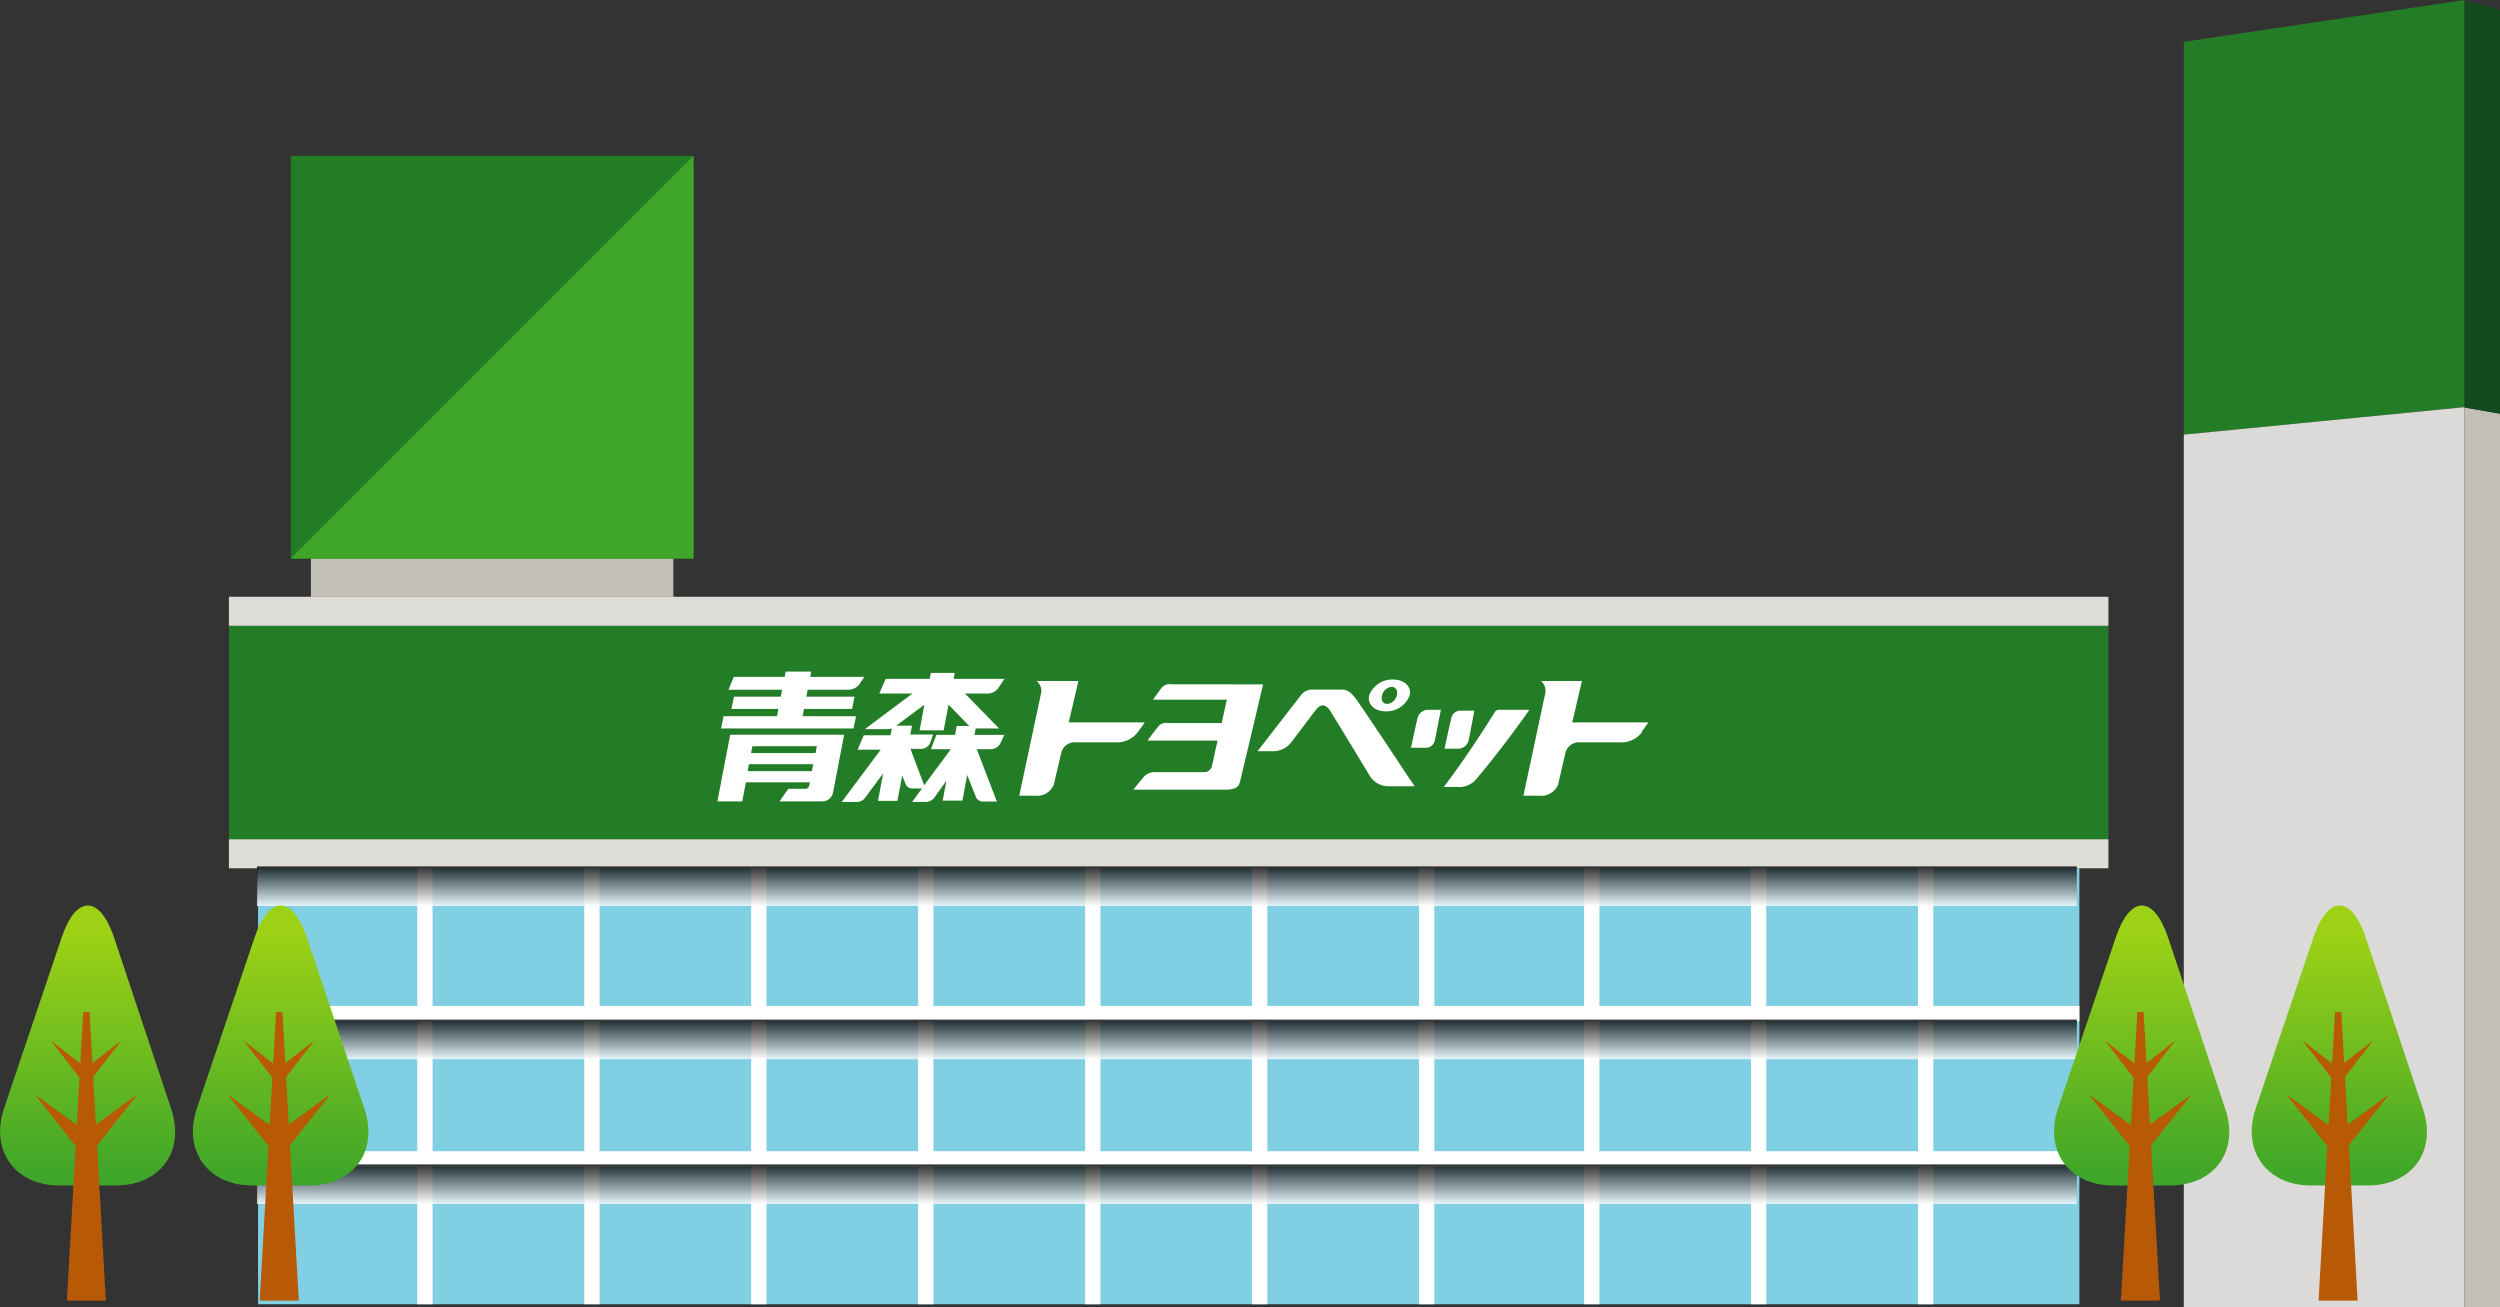 <svg xmlns="http://www.w3.org/2000/svg" xmlns:xlink="http://www.w3.org/1999/xlink" viewBox="0 0 226.51 118.44"><rect x="0" y="0" width="226.51" height="118.44" fill="#333333" stroke="none"/><defs><linearGradient id="afb842ef-344f-4f5a-94d4-ba6aa00227cd" x1="105.72" y1="82.09" x2="105.72" y2="78.5" gradientUnits="userSpaceOnUse"><stop offset="0" stop-color="#fff"/><stop offset="1"/></linearGradient><linearGradient id="ebd93cc5-2a7d-4002-8715-fb8ac43aae25" x1="105.72" y1="95.98" x2="105.72" y2="92.38" xlink:href="#afb842ef-344f-4f5a-94d4-ba6aa00227cd"/><linearGradient id="b07755fb-d4db-4e66-b27e-4177a212599b" x1="105.72" y1="109.09" x2="105.72" y2="105.5" xlink:href="#afb842ef-344f-4f5a-94d4-ba6aa00227cd"/><linearGradient id="e77dad89-c471-4588-98d6-2abf96136271" x1="25.44" y1="84.73" x2="25.44" y2="106.36" gradientUnits="userSpaceOnUse"><stop offset="0" stop-color="#9cd116"/><stop offset="1" stop-color="#40a629"/></linearGradient><linearGradient id="f03072b1-a9f3-4bb8-9afe-a9474488aece" x1="7.96" y1="84.73" x2="7.96" y2="106.36" xlink:href="#e77dad89-c471-4588-98d6-2abf96136271"/><linearGradient id="b0feab8a-6236-4ca6-a305-4fc207553777" x1="211.97" y1="84.73" x2="211.97" y2="106.36" xlink:href="#e77dad89-c471-4588-98d6-2abf96136271"/><linearGradient id="b8a5291e-ee18-4d09-af28-d3af4d9acbb4" x1="194.06" y1="84.73" x2="194.06" y2="106.36" xlink:href="#e77dad89-c471-4588-98d6-2abf96136271"/></defs><g style="isolation:isolate"><g id="a30464d3-cb19-49ad-bd0b-2d39123d5b6c" data-name="レイヤー 2"><g id="f41bf015-29a4-4fca-9289-f15470873ef4" data-name="レイヤー 1"><rect x="20.74" y="56.71" width="170.29" height="19.33" style="fill:#237d26"/><rect x="20.74" y="76.04" width="170.29" height="2.63" style="fill:#dedcd6"/><rect x="20.74" y="54.07" width="170.29" height="2.63" style="fill:#dedcd6"/><rect x="28.17" y="50.51" width="32.84" height="3.57" style="fill:#c2bfb9"/><rect x="26.35" y="14.12" width="36.49" height="36.49" style="fill:#237d26"/><polyline points="62.84 14.12 62.84 50.61 26.35 50.61" style="fill:#40a629"/><rect x="23.38" y="78.67" width="165.02" height="39.5" style="fill:#80cfe3;mix-blend-mode:multiply"/><line x1="23.38" y1="91.84" x2="188.4" y2="91.84" style="fill:none;stroke:#fff;stroke-miterlimit:10;stroke-width:1.39px"/><line x1="23.38" y1="105" x2="188.4" y2="105" style="fill:none;stroke:#fff;stroke-miterlimit:10;stroke-width:1.39px"/><line x1="38.5" y1="78.67" x2="38.5" y2="118.17" style="fill:none;stroke:#fff;stroke-miterlimit:10;stroke-width:1.387px"/><line x1="53.63" y1="78.67" x2="53.63" y2="118.17" style="fill:none;stroke:#fff;stroke-miterlimit:10;stroke-width:1.387px"/><line x1="68.75" y1="78.67" x2="68.75" y2="118.17" style="fill:none;stroke:#fff;stroke-miterlimit:10;stroke-width:1.387px"/><line x1="83.88" y1="78.67" x2="83.88" y2="118.17" style="fill:none;stroke:#fff;stroke-miterlimit:10;stroke-width:1.387px"/><line x1="99.01" y1="78.67" x2="99.01" y2="118.17" style="fill:none;stroke:#fff;stroke-miterlimit:10;stroke-width:1.387px"/><line x1="114.13" y1="78.67" x2="114.13" y2="118.17" style="fill:none;stroke:#fff;stroke-miterlimit:10;stroke-width:1.387px"/><line x1="129.26" y1="78.67" x2="129.26" y2="118.17" style="fill:none;stroke:#fff;stroke-miterlimit:10;stroke-width:1.387px"/><line x1="144.22" y1="78.67" x2="144.22" y2="118.17" style="fill:none;stroke:#fff;stroke-miterlimit:10;stroke-width:1.387px"/><line x1="159.34" y1="78.67" x2="159.34" y2="118.17" style="fill:none;stroke:#fff;stroke-miterlimit:10;stroke-width:1.387px"/><line x1="174.47" y1="78.67" x2="174.47" y2="118.17" style="fill:none;stroke:#fff;stroke-miterlimit:10;stroke-width:1.387px"/><rect x="23.28" y="78.5" width="164.89" height="3.59" style="mix-blend-mode:multiply;opacity:0.8;fill:url(#afb842ef-344f-4f5a-94d4-ba6aa00227cd)"/><rect x="23.28" y="92.38" width="164.89" height="3.59" style="mix-blend-mode:multiply;opacity:0.8;fill:url(#ebd93cc5-2a7d-4002-8715-fb8ac43aae25)"/><rect x="23.28" y="105.5" width="164.89" height="3.59" style="mix-blend-mode:multiply;opacity:0.8;fill:url(#b07755fb-d4db-4e66-b27e-4177a212599b)"/><g style="isolation:isolate"><path d="M197.86,3.79,223.3,0V36.89l-25.44,2.49Z" style="fill:#237d26"/><polygon points="223.3 36.89 223.3 118.44 197.86 118.44 197.86 39.38 223.3 36.89" style="fill:#dbdad8"/></g><polygon points="226.51 37.48 226.51 118.44 223.3 118.44 223.3 36.93 226.51 37.48" style="fill:#c2bfb9"/><polygon points="226.51 0.9 226.51 37.48 223.3 36.92 223.3 0.06 226.51 0.9" style="fill:#12491d"/><path d="M27.8,84.93c-1.3-3.85-3.43-3.85-4.73,0l-5.23,15.48c-1.3,3.85,1,7,5,7H28c4.07,0,6.33-3.16,5-7Z" style="fill:url(#e77dad89-c471-4588-98d6-2abf96136271)"/><polygon points="25.59 91.69 25.02 91.69 23.53 117.84 27.07 117.84 25.59 91.69" style="fill:#b85906"/><polygon points="22.07 94.28 24.74 97.72 25.52 96.95 22.07 94.28" style="fill:#b85906"/><polygon points="20.59 99.13 24.5 104.05 25.27 102.54 20.59 99.13" style="fill:#b85906"/><polygon points="28.48 94.28 25.81 97.72 25.04 96.95 28.48 94.28" style="fill:#b85906"/><polygon points="29.96 99.13 26.05 104.05 25.28 102.54 29.96 99.13" style="fill:#b85906"/><path d="M10.33,84.93c-1.31-3.85-3.44-3.85-4.74,0L.37,100.41c-1.3,3.85,1,7,5,7h5.12c4.07,0,6.33-3.16,5-7Z" style="fill:url(#f03072b1-a9f3-4bb8-9afe-a9474488aece)"/><polygon points="8.11 91.69 7.54 91.69 6.06 117.84 9.59 117.84 8.11 91.69" style="fill:#b85906"/><polygon points="4.6 94.28 7.27 97.72 8.04 96.95 4.6 94.28" style="fill:#b85906"/><polygon points="3.12 99.13 7.02 104.05 7.79 102.54 3.12 99.13" style="fill:#b85906"/><polygon points="11 94.28 8.33 97.72 7.56 96.95 11 94.28" style="fill:#b85906"/><polygon points="12.48 99.13 8.58 104.05 7.8 102.54 12.48 99.13" style="fill:#b85906"/><path d="M214.34,84.93c-1.3-3.85-3.43-3.85-4.73,0l-5.23,15.48c-1.3,3.85,1,7,5,7h5.13c4.06,0,6.33-3.16,5-7Z" style="fill:url(#b0feab8a-6236-4ca6-a305-4fc207553777)"/><polygon points="212.13 91.69 211.56 91.69 210.07 117.84 213.61 117.84 212.13 91.69" style="fill:#b85906"/><polygon points="208.61 94.28 211.28 97.72 212.06 96.95 208.61 94.28" style="fill:#b85906"/><polygon points="207.13 99.13 211.03 104.05 211.81 102.54 207.13 99.13" style="fill:#b85906"/><polygon points="215.01 94.28 212.35 97.72 211.57 96.95 215.01 94.28" style="fill:#b85906"/><polygon points="216.5 99.13 212.59 104.05 211.82 102.54 216.5 99.13" style="fill:#b85906"/><path d="M196.43,84.93c-1.3-3.85-3.43-3.85-4.73,0l-5.23,15.48c-1.3,3.85,1,7,5,7h5.13c4.06,0,6.33-3.16,5-7Z" style="fill:url(#b8a5291e-ee18-4d09-af28-d3af4d9acbb4)"/><polygon points="194.22 91.69 193.65 91.69 192.16 117.84 195.7 117.84 194.22 91.69" style="fill:#b85906"/><polygon points="190.7 94.28 193.37 97.72 194.15 96.95 190.7 94.28" style="fill:#b85906"/><polygon points="189.22 99.13 193.12 104.05 193.9 102.54 189.22 99.13" style="fill:#b85906"/><polygon points="197.1 94.28 194.44 97.72 193.66 96.95 197.1 94.28" style="fill:#b85906"/><polygon points="198.59 99.13 194.68 104.05 193.91 102.54 198.59 99.13" style="fill:#b85906"/><path d="M77.56,64.9,77.33,66h-12l.23-1.11h4.84l.12-.66H66.27l.23-1.11h4.24l.12-.63H66l.49-1.16h4.6l.1-.48h2.31l-.09.48h4.9l-.4.6a1.25,1.25,0,0,1-1,.56H73.18l-.12.63h4.36l-.22,1.11H72.85l-.13.66ZM88.4,66l-.11.58H91l-.33.7a1,1,0,0,1-1,.6H88.5l1.82,4.74H89a.69.69,0,0,1-.58-.41l-.79-2-.43,2.33H85.41l.34-1.8L84.63,72.3a1,1,0,0,1-.68.36H82.64l.89-1.22h-.91a.67.67,0,0,1-.57-.41l-.31-.76-.43,2.29H79.55l.47-2.5L78.37,72.3a.92.92,0,0,1-.67.36H76.26l3.54-4.74H77.71l.55-1.3h2.42L80.8,66a1.23,1.23,0,0,1-.36.06H78.36l4.31-3.22h-3l.57-1.33h4l.1-.54H86.5l-.1.54H91l-.51.77a1.21,1.21,0,0,1-1,.56H87.43L90.52,66H88.4m-4.67,5.15,2.42-3.27h-1.8l.49-1.3h1.7l.14-.8h1.16a.27.27,0,0,1-.1-.08l-1.8-1.86-.44,2.33H83.32l.43-2.32-2.55,1.9,0,0h1.43l-.15.8h2.06l-.23.67a.9.9,0,0,1-.88.63h-.94ZM66.16,66.57H76.48l-1,5.22a1,1,0,0,1-.93.82H70.63l.79-1.14H73a.33.33,0,0,0,.31-.27l.07-.32h-5.8l-.33,1.73H65l1.15-6m7.85,1H68.17l-.12.62h5.84l.12-.62m-6.27,2.26h5.82l.12-.63H67.86ZM106.1,62a.93.93,0,0,0-.91.39l-.72,1h6.69c-.11.47-.27,1.22-.47,2.12h-4.91a.87.87,0,0,0-.87.36c-.39.46-.93,1.23-.93,1.23h6.34c-.24,1-.41,1.9-.5,2.24a.71.71,0,0,1-.7.62H104.5a1.36,1.36,0,0,0-1,.59c-.3.34-.82,1-.82,1H111c1.11,0,1.25-.37,1.34-.69s2.1-8.85,2.1-8.85Zm-3,4.31a10.28,10.28,0,0,0,.62-.86s-.31,0-1,0c-1.34,0-5.11,0-5.89,0l.88-3.75H93.92a1.18,1.18,0,0,1,.43,1l-2,9.39h1.39a1.64,1.64,0,0,0,1.74-1l.68-2.91a1.26,1.26,0,0,1,1.37-.92h3.57a2.32,2.32,0,0,0,2-.95m45.63,0c.4-.52.62-.86.62-.86s-.32,0-1,0c-1.34,0-5.12,0-5.9,0l.88-3.75h-3.72a1.16,1.16,0,0,1,.42,1l-2,9.39h1.39a1.66,1.66,0,0,0,1.75-1l.67-2.91a1.27,1.27,0,0,1,1.38-.92h3.57a2.33,2.33,0,0,0,2-.95m-15.75.87c.09-.39.54-2.79.54-2.79h-1.3a.84.84,0,0,0-.78.64c-.1.38-.62,2.8-.62,2.8h1.31a1,1,0,0,0,.85-.65M128.45,65c-.1.38-.61,2.75-.61,2.75h1.39a.81.81,0,0,0,.76-.63c.09-.39.56-2.81.56-2.81h-1.24a1,1,0,0,0-.86.69m7.46-.69a.48.48,0,0,0-.48.22c-2.63,4.23-4.62,6.77-4.62,6.77H132a2,2,0,0,0,1.72-.67c2.55-3,4.85-6.32,4.85-6.32Zm-13.06-1c-.58-.71-.78-.83-1.4-.83h-2.51a1.23,1.23,0,0,0-1,.43c-.25.31-4,5.15-4,5.15h1.2a2.16,2.16,0,0,0,2-1l2.08-2.74c.38-.5.86-.63,1.33.13,1.41,2.29,3.41,5.6,3.57,5.87a2,2,0,0,0,1.69.92h2.37s-.58-.84-1.12-1.66c-1.82-2.76-4-6-4.21-6.26m2.69,1.13c-1,0-1.68-.65-1.49-1.45a2.24,2.24,0,0,1,2.18-1.43c1,0,1.68.64,1.49,1.43a2.23,2.23,0,0,1-2.18,1.45M125.22,63c-.12.43.09.78.46.78a1,1,0,0,0,.88-.78c.11-.42-.1-.77-.47-.77a1,1,0,0,0-.87.77" style="fill:#fff"/></g></g></g></svg>